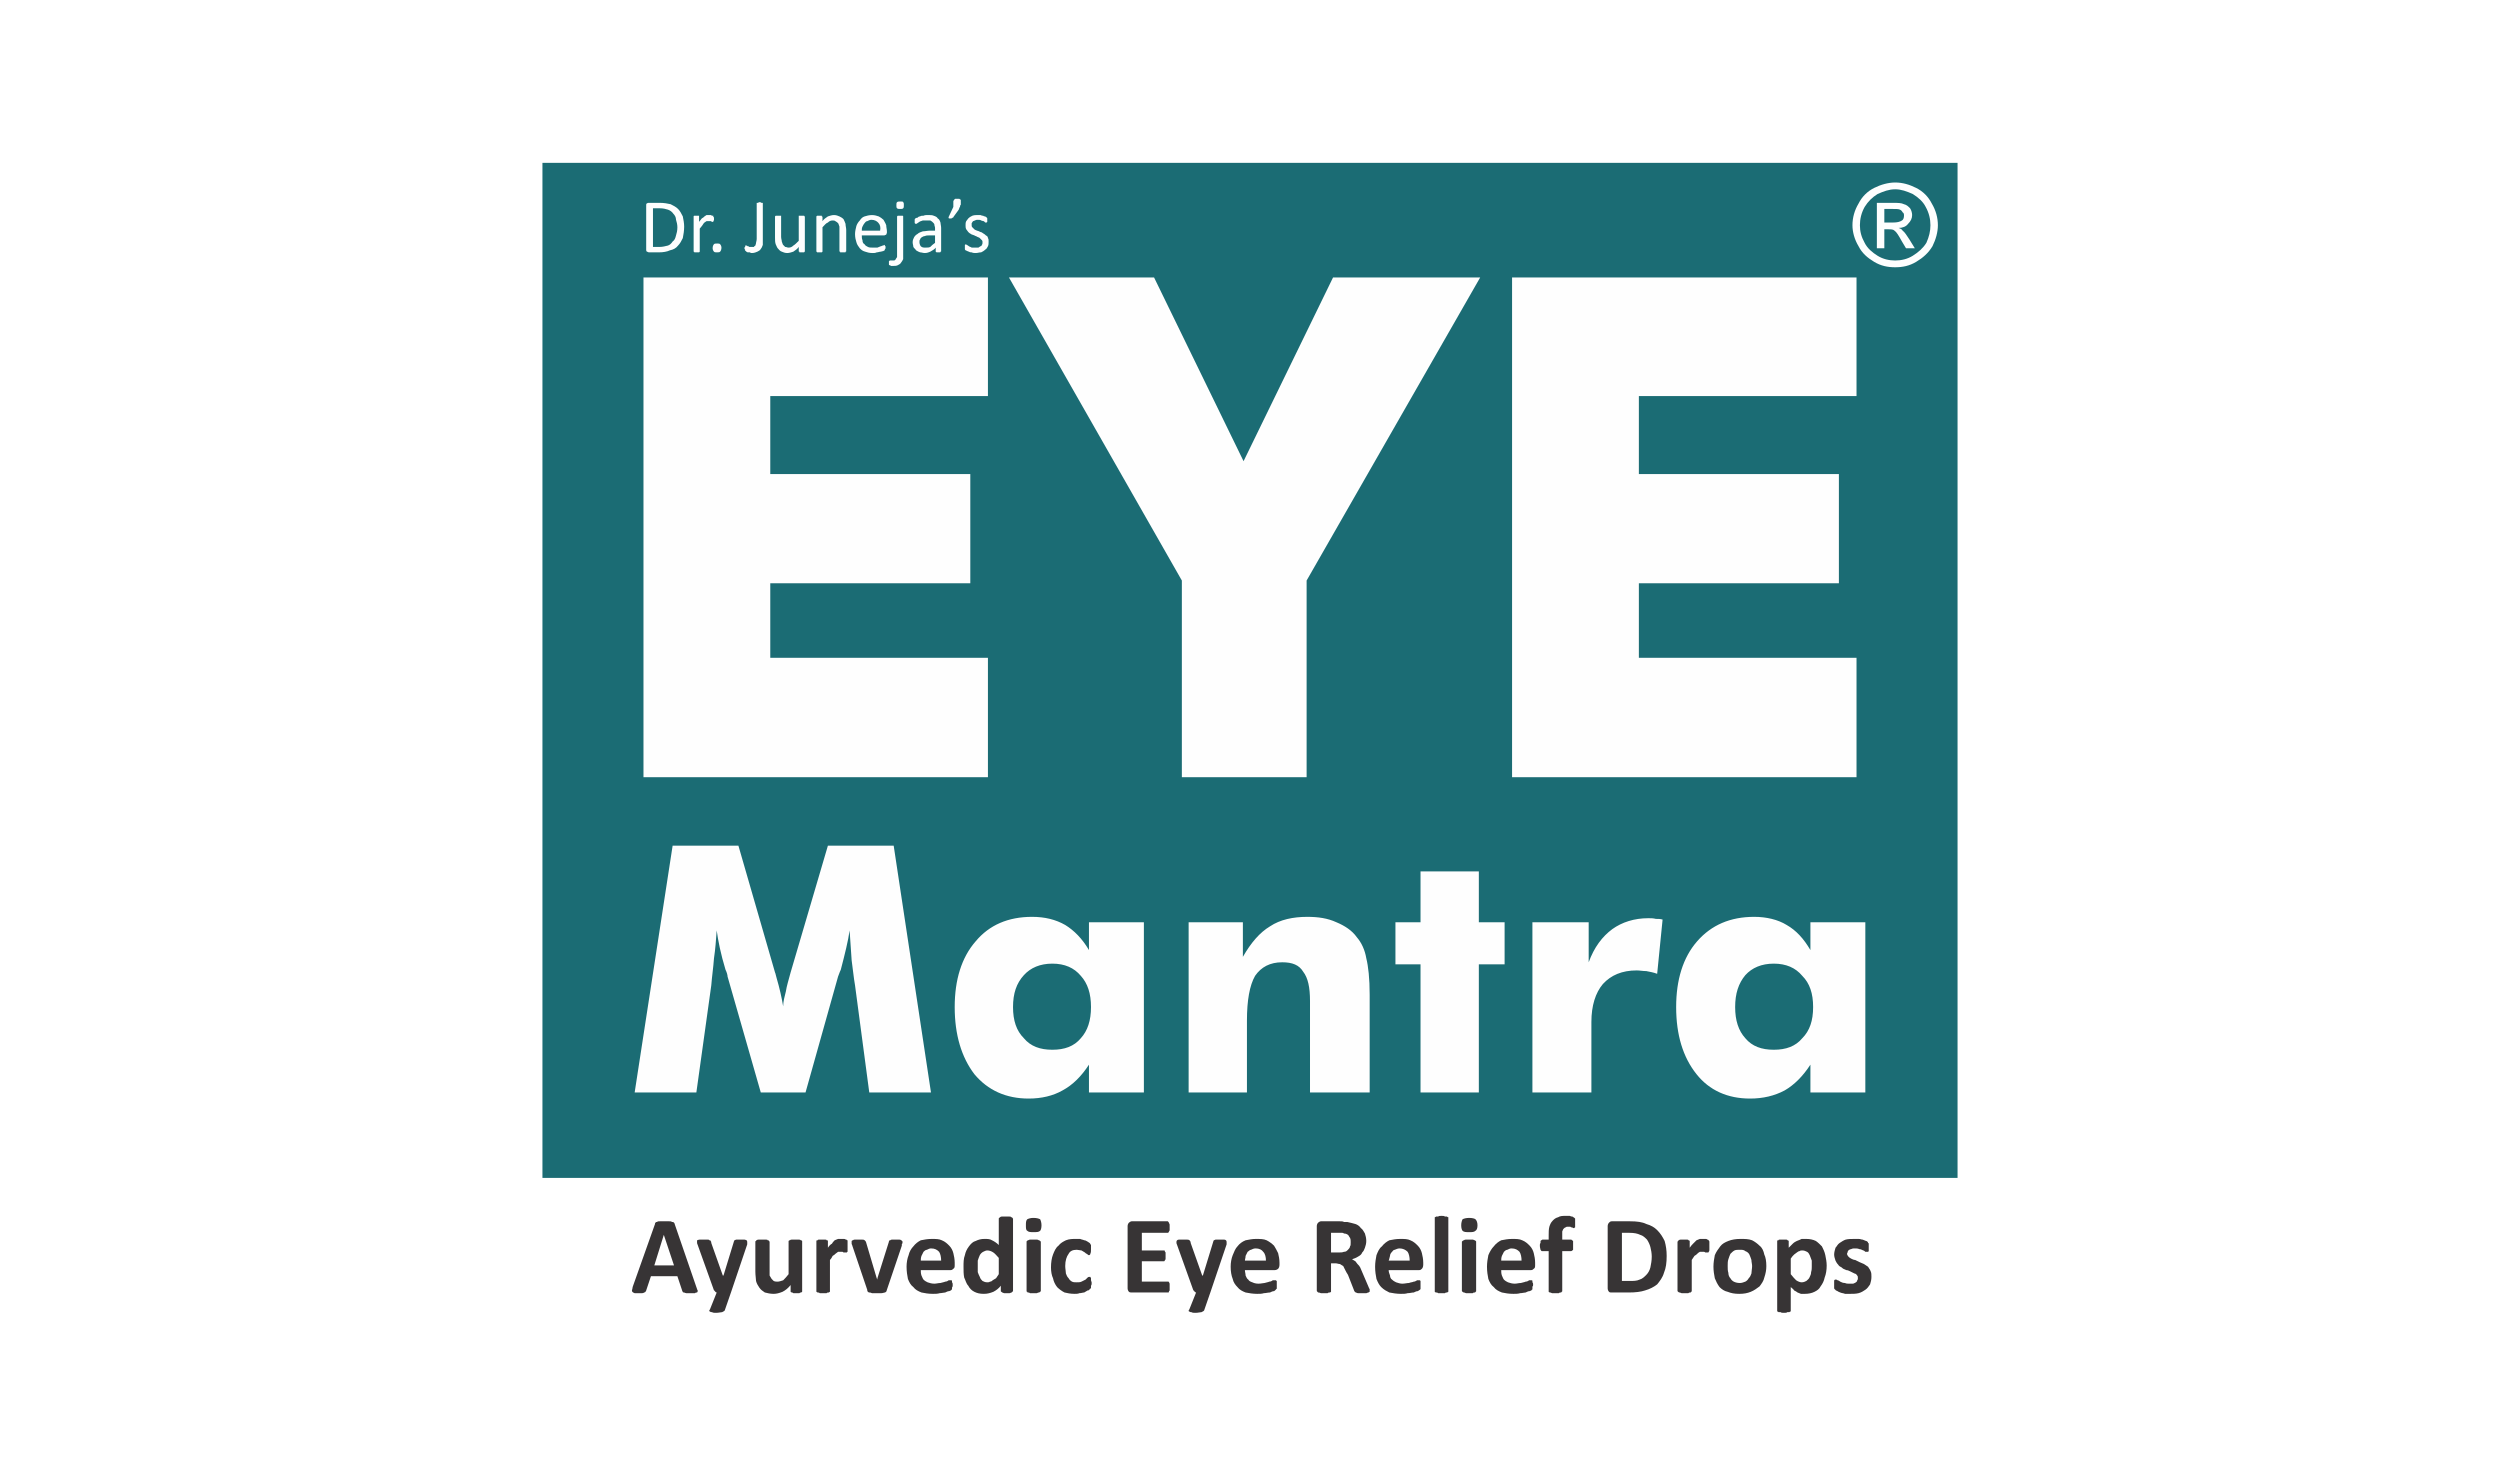 <?xml version="1.0" encoding="UTF-8"?>
<!DOCTYPE svg PUBLIC "-//W3C//DTD SVG 1.0//EN" "http://www.w3.org/TR/2001/REC-SVG-20010904/DTD/svg10.dtd">
<!-- Creator: CorelDRAW 2019 (64-Bit) -->
<svg xmlns="http://www.w3.org/2000/svg" xml:space="preserve" width="200px" height="118px" version="1.0" style="shape-rendering:geometricPrecision; text-rendering:geometricPrecision; image-rendering:optimizeQuality; fill-rule:evenodd; clip-rule:evenodd"
viewBox="0 0 36.87 21.75"
 xmlns:xlink="http://www.w3.org/1999/xlink"
 xmlns:xodm="http://www.corel.com/coreldraw/odm/2003">
 <defs>
  <style type="text/css">
   <![CDATA[
    .fil1 {fill:#1B6C74}
    .fil0 {fill:white}
    .fil2 {fill:#FEFEFE;fill-rule:nonzero}
    .fil3 {fill:#373435;fill-rule:nonzero}
   ]]>
  </style>
 </defs>
 <g id="Layer_x0020_1">
  <g id="_2318136106048">
   <rect class="fil0" width="36.87" height="21.75"/>
   <g>
    <rect class="fil1" x="8" y="2.4" width="20.87" height="14.97"/>
    <path class="fil2" d="M10.09 3.34c0,0.06 -0.01,0.12 -0.02,0.17 -0.02,0.04 -0.04,0.08 -0.07,0.11 -0.03,0.04 -0.07,0.06 -0.12,0.07 -0.04,0.02 -0.1,0.03 -0.16,0.03l-0.15 0c-0.01,0 -0.02,-0.01 -0.03,-0.01 -0.01,-0.01 -0.01,-0.02 -0.01,-0.03l0 -0.65c0,-0.02 0,-0.03 0.01,-0.03 0.01,-0.01 0.02,-0.01 0.03,-0.01l0.16 0c0.06,0 0.12,0.01 0.16,0.02 0.04,0.02 0.08,0.04 0.11,0.07 0.03,0.03 0.05,0.07 0.07,0.11 0.01,0.05 0.02,0.1 0.02,0.15zm-0.1 0.01c0,-0.04 -0.01,-0.08 -0.02,-0.11 0,-0.04 -0.02,-0.07 -0.04,-0.09 -0.02,-0.03 -0.05,-0.05 -0.08,-0.06 -0.03,-0.01 -0.07,-0.02 -0.12,-0.02l-0.1 0 0 0.57 0.1 0c0.04,0 0.08,-0.01 0.12,-0.02 0.03,-0.01 0.05,-0.03 0.07,-0.06 0.03,-0.02 0.04,-0.05 0.05,-0.09 0.01,-0.03 0.02,-0.07 0.02,-0.12zm0.54 -0.12c0,0.01 0,0.01 0,0.02 -0.01,0 -0.01,0.01 -0.01,0.01 0,0.01 0,0.01 0,0.01 0,0 -0.01,0 -0.01,0 0,0 0,0 -0.01,0 0,0 -0.01,0 -0.01,-0.01 -0.01,0 -0.02,0 -0.02,0 -0.01,0 -0.02,0 -0.02,0 -0.01,0 -0.02,0 -0.03,0 -0.01,0.01 -0.02,0.01 -0.03,0.02 -0.01,0.01 -0.02,0.02 -0.03,0.04 -0.01,0.01 -0.02,0.03 -0.04,0.05l0 0.33c0,0.01 0,0.01 0,0.01 0,0 0,0 -0.01,0.01 0,0 0,0 -0.01,0 -0.01,0 -0.01,0 -0.02,0 -0.01,0 -0.02,0 -0.03,0 0,0 -0.01,0 -0.01,0 0,-0.01 -0.01,-0.01 -0.01,-0.01 0,0 0,0 0,-0.01l0 -0.5c0,-0.01 0,-0.01 0,-0.01 0,0 0,-0.01 0.01,-0.01 0,0 0.01,0 0.01,0 0.01,0 0.01,0 0.02,0 0.01,0 0.02,0 0.02,0 0.01,0 0.01,0 0.02,0 0,0 0,0.01 0,0.01 0,0 0,0 0,0.01l0 0.07c0.02,-0.02 0.03,-0.04 0.04,-0.05 0.02,-0.01 0.03,-0.02 0.04,-0.03 0.01,-0.01 0.02,-0.01 0.03,-0.02 0.01,0 0.02,0 0.03,0 0.01,0 0.01,0 0.02,0 0,0 0.01,0 0.02,0 0,0.01 0.01,0.01 0.02,0.01 0,0 0.01,0 0.01,0 0,0.01 0,0.01 0,0.01 0,0 0,0 0,0.01 0.01,0 0.01,0 0.01,0.01 0,0 0,0.01 0,0.02zm0.11 0.42c0,0.03 -0.01,0.05 -0.02,0.06 -0.01,0.01 -0.02,0.01 -0.05,0.01 -0.02,0 -0.03,0 -0.04,-0.01 -0.01,-0.01 -0.02,-0.03 -0.02,-0.05 0,-0.03 0.01,-0.05 0.02,-0.06 0.01,-0.01 0.02,-0.01 0.05,-0.01 0.02,0 0.03,0 0.04,0.01 0.01,0.01 0.02,0.03 0.02,0.05zm0.61 -0.12c0,0.03 0,0.06 0,0.08 -0.01,0.03 -0.02,0.05 -0.03,0.06 -0.01,0.02 -0.03,0.03 -0.05,0.04 -0.02,0.01 -0.05,0.02 -0.08,0.02 -0.01,0 -0.02,0 -0.03,-0.01 -0.01,0 -0.02,0 -0.03,0 -0.01,0 -0.02,-0.01 -0.02,-0.01 -0.01,0 -0.01,-0.01 -0.01,-0.01 -0.01,0 -0.01,0 -0.01,-0.01 0,0 0,0 0,0 0,-0.01 0,-0.01 -0.01,-0.02 0,0 0,-0.01 0,-0.01 0,-0.01 0,-0.02 0.01,-0.02 0,-0.01 0,-0.01 0,-0.02 0,0 0,0 0,0 0.01,0 0.01,0 0.01,0 0,0 0.01,0 0.01,0 0.01,0 0.01,0.01 0.02,0.01 0.01,0 0.01,0 0.02,0.01 0.01,0 0.02,0 0.03,0 0.02,0 0.03,0 0.04,0 0,-0.01 0.01,-0.01 0.02,-0.02 0,-0.01 0.01,-0.02 0.01,-0.04 0,-0.01 0.01,-0.03 0.01,-0.06l0 -0.52c0,0 0,0 0,-0.01 0,0 0,0 0.01,0 0,0 0.01,0 0.01,0 0.01,-0.01 0.02,-0.01 0.02,-0.01 0.01,0 0.02,0 0.03,0.01 0,0 0.01,0 0.01,0 0.01,0 0.01,0 0.01,0 0,0.01 0,0.01 0,0.01l0 0.53zm0.62 0.17c0,0.01 0,0.01 0,0.01 0,0 -0.01,0 -0.01,0.01 0,0 -0.01,0 -0.01,0 -0.01,0 -0.02,0 -0.02,0 -0.01,0 -0.02,0 -0.02,0 -0.01,0 -0.01,0 -0.02,0 0,-0.01 0,-0.01 0,-0.01 -0.01,0 -0.01,0 -0.01,-0.01l0 -0.06c-0.02,0.03 -0.05,0.05 -0.08,0.07 -0.03,0.01 -0.06,0.02 -0.09,0.02 -0.03,0 -0.06,-0.01 -0.08,-0.02 -0.03,-0.01 -0.04,-0.03 -0.06,-0.05 -0.01,-0.01 -0.02,-0.04 -0.03,-0.06 -0.01,-0.03 -0.01,-0.06 -0.01,-0.1l0 -0.3c0,-0.01 0,-0.01 0,-0.01 0,0 0.01,-0.01 0.01,-0.01 0,0 0.01,0 0.02,0 0,0 0.01,0 0.02,0 0.01,0 0.01,0 0.02,0 0.01,0 0.01,0 0.02,0 0,0 0,0.01 0,0.01 0,0 0,0 0,0.01l0 0.29c0,0.03 0.01,0.05 0.01,0.07 0.01,0.02 0.01,0.04 0.02,0.05 0.01,0.01 0.02,0.02 0.03,0.03 0.02,0 0.03,0.01 0.05,0.01 0.03,0 0.05,-0.01 0.07,-0.03 0.02,-0.01 0.05,-0.04 0.08,-0.07l0 -0.35c0,-0.01 0,-0.01 0,-0.01 0,0 0,-0.01 0,-0.01 0.01,0 0.01,0 0.02,0 0,0 0.01,0 0.02,0 0.01,0 0.02,0 0.02,0 0.01,0 0.02,0 0.02,0 0,0 0,0.01 0.01,0.01 0,0 0,0 0,0.01l0 0.5zm0.61 0c0,0.01 0,0.01 -0.01,0.01 0,0 0,0 0,0.01 -0.01,0 -0.01,0 -0.02,0 0,0 -0.01,0 -0.02,0 -0.01,0 -0.02,0 -0.02,0 -0.01,0 -0.01,0 -0.02,0 0,-0.01 0,-0.01 0,-0.01 -0.01,0 -0.01,0 -0.01,-0.01l0 -0.29c0,-0.03 0,-0.06 0,-0.07 -0.01,-0.02 -0.01,-0.04 -0.02,-0.05 -0.01,-0.01 -0.02,-0.02 -0.04,-0.03 -0.01,-0.01 -0.03,-0.01 -0.04,-0.01 -0.03,0 -0.05,0.01 -0.07,0.03 -0.03,0.01 -0.05,0.04 -0.08,0.07l0 0.35c0,0.01 0,0.01 0,0.01 0,0 0,0 -0.01,0.01 0,0 0,0 -0.01,0 -0.01,0 -0.01,0 -0.02,0 -0.01,0 -0.02,0 -0.03,0 0,0 -0.01,0 -0.01,0 0,-0.01 -0.01,-0.01 -0.01,-0.01 0,0 0,0 0,-0.01l0 -0.5c0,-0.01 0,-0.01 0,-0.01 0,0 0.01,-0.01 0.01,-0.01 0,0 0.01,0 0.01,0 0.01,0 0.01,0 0.02,0 0.01,0 0.02,0 0.02,0 0.01,0 0.01,0 0.02,0 0,0 0,0.01 0,0.01 0,0 0.01,0 0.01,0.01l0 0.06c0.02,-0.03 0.05,-0.05 0.08,-0.07 0.03,-0.01 0.06,-0.02 0.09,-0.02 0.03,0 0.06,0.01 0.08,0.02 0.02,0.01 0.04,0.02 0.06,0.04 0.01,0.02 0.02,0.04 0.03,0.07 0,0.03 0.01,0.06 0.01,0.09l0 0.31zm0.6 -0.27c0,0.01 -0.01,0.02 -0.01,0.03 -0.01,0 -0.02,0.01 -0.03,0.01l-0.33 0c0,0.03 0,0.05 0.01,0.07 0,0.03 0.01,0.05 0.03,0.06 0.01,0.02 0.03,0.03 0.05,0.04 0.02,0.01 0.04,0.01 0.07,0.01 0.03,0 0.05,0 0.07,0 0.02,-0.01 0.03,-0.01 0.05,-0.02 0.01,0 0.02,-0.01 0.03,-0.01 0.01,0 0.02,-0.01 0.02,-0.01 0,0 0.01,0 0.01,0.01 0,0 0,0 0,0 0,0 0,0.01 0.01,0.01 0,0.01 0,0.01 0,0.02 0,0 0,0.01 0,0.01 0,0.01 -0.01,0.01 -0.01,0.01 0,0 0,0.01 0,0.01 0,0 0,0 0,0.01 -0.01,0 -0.01,0 -0.02,0.01 -0.01,0 -0.03,0.01 -0.04,0.01 -0.02,0 -0.04,0.01 -0.06,0.01 -0.02,0.01 -0.04,0.01 -0.06,0.01 -0.05,0 -0.08,-0.01 -0.11,-0.02 -0.04,-0.01 -0.06,-0.03 -0.08,-0.05 -0.02,-0.03 -0.04,-0.05 -0.05,-0.09 -0.01,-0.03 -0.02,-0.07 -0.02,-0.12 0,-0.04 0.01,-0.08 0.02,-0.12 0.01,-0.03 0.03,-0.06 0.05,-0.08 0.02,-0.03 0.04,-0.05 0.07,-0.06 0.03,-0.01 0.07,-0.02 0.11,-0.02 0.04,0 0.07,0.01 0.1,0.02 0.02,0.01 0.05,0.03 0.07,0.05 0.01,0.02 0.03,0.05 0.04,0.08 0,0.03 0.01,0.06 0.01,0.09l0 0.02zm-0.1 -0.03c0.01,-0.05 0,-0.09 -0.03,-0.12 -0.02,-0.02 -0.05,-0.04 -0.1,-0.04 -0.02,0 -0.04,0.01 -0.06,0.02 -0.02,0 -0.03,0.02 -0.04,0.03 -0.01,0.01 -0.02,0.03 -0.03,0.05 -0.01,0.02 -0.01,0.04 -0.01,0.06l0.27 0zm0.34 0.33c0,0.03 0,0.06 0,0.09 -0.01,0.02 -0.02,0.04 -0.03,0.05 -0.01,0.02 -0.03,0.03 -0.05,0.04 -0.02,0.01 -0.04,0.01 -0.06,0.01 -0.02,0 -0.03,0 -0.04,0 0,0 -0.01,0 -0.01,-0.01 -0.01,0 -0.01,0 -0.01,0 -0.01,0 -0.01,-0.01 -0.01,-0.01 0,0 0,-0.01 0,-0.01 0,0 0,-0.01 0,-0.01 0,-0.01 0,-0.02 0,-0.02 0,0 0,-0.01 0,-0.01 0.01,0 0.01,-0.01 0.01,-0.01 0,0 0,0 0.01,0 0,0 0,0 0.01,0 0.01,0 0.01,0 0.02,0 0.01,0 0.02,0 0.03,0 0.01,-0.01 0.02,-0.01 0.02,-0.02 0.01,-0.01 0.01,-0.02 0.02,-0.03 0,-0.02 0,-0.04 0,-0.07l0 -0.52c0,-0.01 0,-0.01 0,-0.01 0,0 0.01,-0.01 0.01,-0.01 0,0 0.01,0 0.02,0 0,0 0.01,0 0.02,0 0.01,0 0.01,0 0.02,0 0.01,0 0.01,0 0.01,0 0.01,0 0.01,0.01 0.01,0.01 0,0 0,0 0,0.01l0 0.53zm0.01 -0.71c0,0.03 0,0.04 -0.01,0.05 -0.01,0.01 -0.02,0.01 -0.04,0.01 -0.03,0 -0.04,0 -0.05,-0.01 -0.01,-0.01 -0.01,-0.02 -0.01,-0.04 0,-0.03 0,-0.04 0.01,-0.05 0.01,-0.01 0.03,-0.01 0.05,-0.01 0.02,0 0.04,0 0.04,0.01 0.01,0.01 0.01,0.02 0.01,0.04zm0.55 0.68c0,0.01 0,0.01 -0.01,0.01 0,0.01 0,0.01 -0.01,0.01 0,0 -0.01,0 -0.02,0 -0.01,0 -0.02,0 -0.02,0 -0.01,0 -0.01,0 -0.02,-0.01 0,0 0,0 0,-0.01l0 -0.05c-0.02,0.03 -0.05,0.04 -0.08,0.06 -0.02,0.01 -0.05,0.02 -0.08,0.02 -0.03,0 -0.05,-0.01 -0.07,-0.01 -0.03,-0.01 -0.04,-0.02 -0.06,-0.03 -0.01,-0.02 -0.03,-0.03 -0.04,-0.05 0,-0.02 -0.01,-0.04 -0.01,-0.07 0,-0.03 0.01,-0.05 0.02,-0.07 0.01,-0.02 0.03,-0.04 0.05,-0.05 0.02,-0.02 0.05,-0.03 0.08,-0.04 0.03,0 0.07,-0.01 0.11,-0.01l0.07 0 0 -0.04c0,-0.02 -0.01,-0.03 -0.01,-0.05 0,-0.01 -0.01,-0.02 -0.02,-0.03 -0.01,-0.01 -0.02,-0.02 -0.04,-0.03 -0.01,0 -0.03,0 -0.05,0 -0.02,0 -0.04,0 -0.06,0 -0.02,0.01 -0.04,0.01 -0.05,0.02 -0.01,0.01 -0.02,0.01 -0.03,0.02 -0.01,0.01 -0.02,0.01 -0.02,0.01 -0.01,0 -0.01,0 -0.01,0 0,-0.01 -0.01,-0.01 -0.01,-0.01 0,0 0,-0.01 0,-0.01 0,-0.01 0,-0.01 0,-0.02 0,-0.01 0,-0.01 0,-0.02 0,-0.01 0,-0.01 0.01,-0.02 0,0 0.01,-0.01 0.03,-0.01 0.01,-0.01 0.02,-0.02 0.04,-0.02 0.01,-0.01 0.03,-0.01 0.05,-0.01 0.02,-0.01 0.04,-0.01 0.06,-0.01 0.04,0 0.07,0 0.09,0.01 0.03,0.01 0.05,0.02 0.06,0.04 0.02,0.01 0.03,0.03 0.04,0.06 0,0.02 0.01,0.05 0.01,0.08l0 0.34zm-0.09 -0.23l-0.08 0c-0.03,0 -0.05,0 -0.07,0.01 -0.02,0 -0.03,0.01 -0.05,0.02 -0.01,0.01 -0.02,0.02 -0.02,0.03 -0.01,0.01 -0.01,0.02 -0.01,0.04 0,0.02 0.01,0.05 0.02,0.06 0.02,0.02 0.04,0.02 0.07,0.02 0.03,0 0.05,0 0.07,-0.01 0.02,-0.02 0.04,-0.04 0.07,-0.06l0 -0.11zm0.38 -0.5c0,0.02 0,0.03 0,0.04 0,0.01 0,0.01 -0.01,0.02 0,0.01 0,0.02 -0.01,0.03 0,0.01 -0.01,0.02 -0.01,0.03l-0.08 0.11c0,0 0,0.01 -0.01,0.01 0,0 0,0 -0.01,0 0,0 0,0.01 -0.01,0.01 0,0 -0.01,0 -0.02,0 0,0 -0.01,0 -0.01,0 -0.01,0 -0.01,-0.01 -0.01,-0.01 0,0 0,0 0,0 0,0 0,-0.01 0,-0.01l0.07 -0.15 0 -0.08c0,-0.01 0,-0.01 0.01,-0.02 0,-0.01 0,-0.01 0.01,-0.01 0,-0.01 0.01,-0.01 0.01,-0.01 0.01,0 0.02,0 0.03,0 0.01,0 0.02,0 0.02,0 0.01,0 0.01,0 0.02,0.01 0,0 0.01,0 0.01,0.01 0,0.01 0,0.01 0,0.02zm0.41 0.59c0,0.03 0,0.05 -0.01,0.07 -0.01,0.02 -0.02,0.04 -0.04,0.05 -0.02,0.02 -0.04,0.03 -0.06,0.04 -0.03,0 -0.05,0.01 -0.08,0.01 -0.02,0 -0.04,0 -0.06,-0.01 -0.01,0 -0.03,0 -0.04,-0.01 -0.01,0 -0.02,-0.01 -0.03,-0.01 -0.01,-0.01 -0.02,-0.01 -0.02,-0.01 -0.01,-0.01 -0.01,-0.01 -0.01,-0.02 0,-0.01 0,-0.02 0,-0.03 0,0 0,-0.01 0,-0.01 0,-0.01 0,-0.01 0,-0.02 0,0 0,0 0,0 0.01,0 0.01,-0.01 0.01,-0.01 0.01,0 0.01,0.01 0.02,0.01 0.01,0.01 0.02,0.01 0.03,0.02 0.01,0.01 0.03,0.01 0.04,0.02 0.02,0 0.04,0 0.06,0 0.01,0 0.03,0 0.04,0 0.01,-0.01 0.02,-0.01 0.03,-0.02 0.01,0 0.02,-0.01 0.02,-0.02 0.01,-0.01 0.01,-0.02 0.01,-0.04 0,-0.01 0,-0.02 -0.01,-0.03 -0.01,-0.01 -0.02,-0.02 -0.03,-0.03 -0.01,-0.01 -0.02,-0.01 -0.04,-0.02 -0.01,-0.01 -0.03,-0.01 -0.04,-0.02 -0.02,-0.01 -0.04,-0.01 -0.05,-0.02 -0.02,-0.01 -0.03,-0.02 -0.04,-0.03 -0.01,-0.01 -0.02,-0.03 -0.03,-0.04 -0.01,-0.02 -0.01,-0.04 -0.01,-0.06 0,-0.02 0,-0.04 0.01,-0.06 0.01,-0.01 0.02,-0.03 0.03,-0.04 0.02,-0.02 0.04,-0.03 0.06,-0.04 0.03,-0.01 0.05,-0.01 0.08,-0.01 0.02,0 0.03,0 0.04,0 0.02,0.01 0.03,0.01 0.04,0.01 0.01,0.01 0.02,0.01 0.03,0.01 0.01,0.01 0.01,0.01 0.02,0.01 0,0.01 0,0.01 0,0.01 0.01,0 0.01,0.01 0.01,0.01 0,0 0,0.01 0,0.01 0,0 0,0.01 0,0.02 0,0 0,0.01 0,0.01 0,0.01 0,0.01 0,0.01 -0.01,0.01 -0.01,0.01 -0.01,0.01 0,0 0,0 -0.01,0 0,0 0,0 -0.01,0 -0.01,-0.01 -0.01,-0.01 -0.02,-0.02 -0.02,0 -0.03,-0.01 -0.04,-0.01 -0.01,-0.01 -0.03,-0.01 -0.05,-0.01 -0.01,0 -0.03,0 -0.04,0.01 -0.01,0 -0.02,0.01 -0.03,0.01 -0.01,0.01 -0.01,0.02 -0.02,0.03 0,0.01 0,0.01 0,0.03 0,0.01 0,0.02 0.01,0.03 0.01,0.01 0.02,0.02 0.03,0.03 0.01,0.01 0.02,0.01 0.04,0.02 0.01,0 0.03,0.01 0.05,0.02 0.01,0 0.03,0.01 0.04,0.02 0.02,0.01 0.03,0.02 0.04,0.03 0.02,0.01 0.03,0.02 0.03,0.04 0.01,0.01 0.01,0.03 0.01,0.05z"/>
    <path class="fil2" d="M11.36 6.99l2.95 0 0 1.61 -2.95 0 0 1.1 3.21 0 0 1.76 -5.08 0 0 -7.37 5.08 0 0 1.75 -3.21 0 0 1.15zm6.07 4.47l0 -2.9 -2.55 -4.47 2.14 0 1.32 2.71 1.32 -2.71 2.17 0 -2.56 4.47 0 2.9 -1.84 0zm6.74 -4.47l2.95 0 0 1.61 -2.95 0 0 1.1 3.21 0 0 1.76 -5.08 0 0 -7.37 5.08 0 0 1.75 -3.21 0 0 1.15z"/>
    <path class="fil2" d="M13.73 16.11l-0.91 0 -0.21 -1.58c-0.02,-0.11 -0.03,-0.23 -0.05,-0.37 -0.01,-0.13 -0.02,-0.28 -0.03,-0.44 -0.02,0.15 -0.07,0.35 -0.13,0.58 -0.02,0.04 -0.03,0.08 -0.04,0.1l-0.48 1.71 -0.66 0 -0.49 -1.71c0,-0.02 -0.01,-0.06 -0.03,-0.1 -0.07,-0.23 -0.11,-0.43 -0.13,-0.58 -0.01,0.14 -0.02,0.28 -0.04,0.41 -0.01,0.14 -0.03,0.27 -0.04,0.4l-0.22 1.58 -0.91 0 0.56 -3.64 0.97 0 0.54 1.87c0.01,0.02 0.01,0.04 0.02,0.07 0.05,0.17 0.08,0.31 0.1,0.43 0,-0.07 0.02,-0.14 0.04,-0.22 0.01,-0.07 0.04,-0.17 0.07,-0.28l0.55 -1.87 0.97 0 0.55 3.64zm2.36 -1.26c0,-0.2 -0.05,-0.35 -0.15,-0.46 -0.1,-0.12 -0.24,-0.18 -0.42,-0.18 -0.18,0 -0.32,0.06 -0.42,0.17 -0.11,0.12 -0.16,0.27 -0.16,0.47 0,0.2 0.05,0.35 0.16,0.46 0.1,0.12 0.24,0.17 0.42,0.17 0.18,0 0.32,-0.05 0.42,-0.17 0.1,-0.11 0.15,-0.26 0.15,-0.46zm0.78 -1.25l0 2.51 -0.81 0 0 -0.41c-0.11,0.17 -0.24,0.3 -0.39,0.38 -0.14,0.08 -0.31,0.12 -0.5,0.12 -0.33,0 -0.6,-0.12 -0.8,-0.36 -0.19,-0.25 -0.29,-0.58 -0.29,-0.99 0,-0.4 0.1,-0.73 0.31,-0.97 0.2,-0.24 0.48,-0.36 0.83,-0.36 0.19,0 0.35,0.04 0.49,0.12 0.13,0.08 0.25,0.2 0.35,0.37l0 -0.41 0.81 0zm0.66 2.51l0 -2.51 0.8 0 0 0.51c0.12,-0.21 0.25,-0.36 0.4,-0.45 0.15,-0.1 0.34,-0.14 0.55,-0.14 0.16,0 0.3,0.02 0.43,0.08 0.12,0.05 0.23,0.12 0.3,0.22 0.07,0.08 0.12,0.19 0.14,0.31 0.03,0.12 0.05,0.3 0.05,0.54l0 1.44 -0.88 0 0 -1.35c0,-0.2 -0.03,-0.34 -0.1,-0.43 -0.06,-0.1 -0.16,-0.14 -0.31,-0.14 -0.18,0 -0.31,0.07 -0.4,0.2 -0.08,0.14 -0.12,0.36 -0.12,0.66l0 1.06 -0.86 0zm3.42 0l0 -1.89 -0.37 0 0 -0.62 0.37 0 0 -0.75 0.86 0 0 0.75 0.38 0 0 0.62 -0.38 0 0 1.89 -0.86 0zm1.65 0l0 -2.51 0.83 0 0 0.59c0.08,-0.22 0.2,-0.38 0.35,-0.49 0.14,-0.1 0.32,-0.16 0.53,-0.16 0.04,0 0.07,0 0.11,0.01 0.03,0 0.07,0 0.1,0.01l-0.08 0.8c-0.05,-0.02 -0.11,-0.03 -0.16,-0.04 -0.05,0 -0.1,-0.01 -0.14,-0.01 -0.22,0 -0.38,0.07 -0.5,0.2 -0.11,0.13 -0.17,0.32 -0.17,0.56l0 1.04 -0.87 0zm4.14 -1.26c0,-0.2 -0.05,-0.35 -0.16,-0.46 -0.1,-0.12 -0.24,-0.18 -0.42,-0.18 -0.18,0 -0.32,0.06 -0.42,0.17 -0.1,0.12 -0.15,0.27 -0.15,0.47 0,0.2 0.05,0.35 0.15,0.46 0.1,0.12 0.24,0.17 0.42,0.17 0.18,0 0.32,-0.05 0.42,-0.17 0.11,-0.11 0.16,-0.26 0.16,-0.46zm0.77 -1.25l0 2.51 -0.81 0 0 -0.41c-0.11,0.17 -0.24,0.3 -0.38,0.38 -0.15,0.08 -0.32,0.12 -0.51,0.12 -0.33,0 -0.6,-0.12 -0.79,-0.36 -0.2,-0.25 -0.3,-0.58 -0.3,-0.99 0,-0.4 0.1,-0.73 0.31,-0.97 0.21,-0.24 0.49,-0.36 0.84,-0.36 0.18,0 0.35,0.04 0.48,0.12 0.14,0.08 0.25,0.2 0.35,0.37l0 -0.41 0.81 0z"/>
    <path class="fil3" d="M10.27 18.98c0.01,0.02 0.01,0.04 0.02,0.05 0,0.01 0,0.02 -0.01,0.03 -0.01,0 -0.02,0 -0.03,0.01 -0.02,0 -0.04,0 -0.06,0 -0.03,0 -0.05,0 -0.07,0 -0.01,0 -0.03,-0.01 -0.03,-0.01 -0.01,0 -0.02,0 -0.02,-0.01 0,0 -0.01,-0.01 -0.01,-0.02l-0.07 -0.21 -0.39 0 -0.07 0.21c0,0.01 -0.01,0.01 -0.01,0.02 0,0 -0.01,0.01 -0.02,0.01 0,0 -0.01,0.01 -0.03,0.01 -0.01,0 -0.03,0 -0.06,0 -0.02,0 -0.04,0 -0.05,0 -0.02,-0.01 -0.03,-0.01 -0.03,-0.02 -0.01,0 -0.01,-0.01 -0.01,-0.02 0,-0.01 0.01,-0.03 0.01,-0.05l0.33 -0.93c0,-0.01 0,-0.02 0.01,-0.02 0,-0.01 0.01,-0.01 0.02,-0.01 0.01,-0.01 0.02,-0.01 0.04,-0.01 0.01,0 0.04,0 0.06,0 0.04,0 0.06,0 0.08,0 0.02,0 0.03,0 0.04,0.01 0.02,0 0.02,0 0.03,0.01 0,0 0.01,0.01 0.01,0.02l0.32 0.93zm-0.48 -0.77l0 0 -0.14 0.45 0.29 0 -0.15 -0.45z"/>
    <path id="1" class="fil3" d="M10.78 19.06l-0.09 0.26c0,0.01 -0.02,0.02 -0.04,0.03 -0.02,0 -0.05,0.01 -0.09,0.01 -0.03,0 -0.04,0 -0.06,-0.01 -0.01,0 -0.02,0 -0.03,-0.01 0,0 -0.01,0 -0.01,-0.01 0,-0.01 0.01,-0.02 0.01,-0.02l0.1 -0.25c-0.01,0 -0.02,-0.01 -0.02,-0.01 -0.01,-0.01 -0.01,-0.02 -0.02,-0.02l-0.24 -0.67c-0.01,-0.02 -0.01,-0.03 -0.01,-0.04 0,-0.01 0,-0.02 0,-0.03 0.01,0 0.02,-0.01 0.04,-0.01 0.01,0 0.03,0 0.06,0 0.02,0 0.04,0 0.05,0 0.02,0 0.03,0 0.03,0.01 0.01,0 0.02,0 0.02,0.01 0.01,0.01 0.01,0.02 0.01,0.03l0.17 0.48 0.01 0 0.15 -0.49c0,-0.01 0.01,-0.02 0.01,-0.03 0.01,0 0.02,-0.01 0.03,-0.01 0.01,0 0.03,0 0.06,0 0.02,0 0.04,0 0.06,0 0.01,0 0.03,0.01 0.03,0.01 0.01,0.01 0.01,0.02 0.01,0.03 0,0.01 0,0.02 0,0.03l-0.24 0.71z"/>
    <path id="2" class="fil3" d="M11.83 19.04c0,0 0,0.01 0,0.01 0,0 -0.01,0.01 -0.02,0.01 0,0 -0.01,0 -0.02,0.01 -0.01,0 -0.03,0 -0.04,0 -0.02,0 -0.04,0 -0.05,0 -0.01,-0.01 -0.02,-0.01 -0.02,-0.01 -0.01,0 -0.02,-0.01 -0.02,-0.01 0,0 0,-0.01 0,-0.01l0 -0.09c-0.04,0.05 -0.08,0.08 -0.12,0.1 -0.05,0.02 -0.09,0.03 -0.13,0.03 -0.05,0 -0.09,-0.01 -0.13,-0.02 -0.03,-0.02 -0.06,-0.04 -0.08,-0.07 -0.02,-0.03 -0.04,-0.06 -0.05,-0.1 0,-0.03 -0.01,-0.08 -0.01,-0.14l0 -0.44c0,0 0,-0.01 0.01,-0.01 0,-0.01 0,-0.01 0.01,-0.01 0.01,-0.01 0.02,-0.01 0.03,-0.01 0.02,0 0.03,0 0.05,0 0.02,0 0.04,0 0.05,0 0.02,0 0.03,0 0.03,0.01 0.01,0 0.02,0 0.02,0.01 0,0 0.01,0.01 0.01,0.01l0 0.41c0,0.04 0,0.07 0,0.09 0.01,0.02 0.02,0.03 0.03,0.05 0.01,0.01 0.02,0.02 0.03,0.03 0.02,0.01 0.04,0.01 0.06,0.01 0.02,0 0.05,-0.01 0.08,-0.02 0.02,-0.02 0.05,-0.05 0.08,-0.09l0 -0.48c0,0 0,-0.01 0,-0.01 0.01,-0.01 0.01,-0.01 0.02,-0.01 0.01,-0.01 0.02,-0.01 0.03,-0.01 0.01,0 0.03,0 0.05,0 0.02,0 0.04,0 0.05,0 0.01,0 0.02,0 0.03,0.01 0.01,0 0.01,0 0.02,0.01 0,0 0,0.01 0,0.01l0 0.73z"/>
    <path id="3" class="fil3" d="M12.5 18.38c0,0.02 0,0.03 0,0.05 0,0.01 0,0.02 0,0.03 -0.01,0 -0.01,0.01 -0.01,0.01 -0.01,0 -0.01,0 -0.02,0 0,0 0,0 -0.01,0 -0.01,0 -0.01,0 -0.02,0 -0.01,-0.01 -0.01,-0.01 -0.02,-0.01 -0.01,0 -0.02,0 -0.03,0 -0.01,0 -0.02,0 -0.03,0 -0.01,0.01 -0.03,0.02 -0.04,0.03 -0.01,0.01 -0.02,0.02 -0.04,0.03 -0.01,0.02 -0.02,0.04 -0.04,0.06l0 0.46c0,0 0,0.01 0,0.01 -0.01,0 -0.01,0.01 -0.02,0.01 -0.01,0 -0.02,0 -0.03,0.01 -0.01,0 -0.03,0 -0.05,0 -0.02,0 -0.04,0 -0.05,0 -0.01,-0.01 -0.02,-0.01 -0.03,-0.01 -0.01,0 -0.01,-0.01 -0.02,-0.01 0,0 0,-0.01 0,-0.01l0 -0.73c0,0 0,-0.01 0,-0.01 0,-0.01 0.01,-0.01 0.02,-0.01 0,-0.01 0.01,-0.01 0.02,-0.01 0.01,0 0.03,0 0.05,0 0.01,0 0.03,0 0.04,0 0.01,0 0.02,0 0.02,0.01 0.01,0 0.02,0 0.02,0.01 0,0 0,0.01 0,0.01l0 0.09c0.02,-0.03 0.04,-0.05 0.06,-0.06 0.01,-0.02 0.03,-0.04 0.04,-0.05 0.02,-0.01 0.03,-0.01 0.05,-0.02 0.01,0 0.03,0 0.04,0 0.01,0 0.02,0 0.03,0 0.01,0 0.01,0 0.02,0 0.01,0 0.02,0.01 0.03,0.01 0,0 0.01,0 0.01,0.01 0,0 0,0 0.01,0 0,0.01 0,0.01 0,0.02 0,0 0,0.01 0,0.02 0,0.01 0,0.03 0,0.05z"/>
    <path id="4" class="fil3" d="M13.31 18.31c0,0 0,0.01 0,0.01 0,0 0,0.01 0,0.01 0,0.01 -0.01,0.01 -0.01,0.02 0,0.01 0,0.01 0,0.02l-0.22 0.65c0,0.01 -0.01,0.02 -0.01,0.03 -0.01,0 -0.01,0.01 -0.02,0.01 -0.01,0 -0.03,0.01 -0.05,0.01 -0.01,0 -0.04,0 -0.07,0 -0.03,0 -0.05,0 -0.07,0 -0.02,-0.01 -0.03,-0.01 -0.04,-0.01 -0.01,0 -0.02,-0.01 -0.02,-0.01 -0.01,-0.01 -0.01,-0.02 -0.01,-0.03l-0.22 -0.65c0,-0.01 -0.01,-0.02 -0.01,-0.03 0,-0.01 0,-0.01 0,-0.02 0,0 0,-0.01 0,-0.01 0,0 0,-0.01 0,-0.01 0.01,-0.01 0.01,-0.01 0.02,-0.01 0.01,-0.01 0.02,-0.01 0.03,-0.01 0.01,0 0.03,0 0.05,0 0.02,0 0.04,0 0.05,0 0.02,0 0.03,0 0.04,0.01 0,0 0.01,0 0.01,0.01 0,0 0.01,0.01 0.01,0.01l0.16 0.54 0.01 0.02 0 -0.02 0.17 -0.54c0,0 0,-0.01 0,-0.01 0.01,-0.01 0.01,-0.01 0.02,-0.01 0.01,-0.01 0.02,-0.01 0.03,-0.01 0.01,0 0.03,0 0.05,0 0.02,0 0.04,0 0.05,0 0.01,0 0.02,0 0.03,0.01 0.01,0 0.01,0 0.01,0.01 0.01,0 0.01,0.01 0.01,0.01z"/>
    <path id="5" class="fil3" d="M14.08 18.65c0,0.03 0,0.05 -0.02,0.06 -0.01,0.01 -0.02,0.02 -0.04,0.02l-0.44 0c0,0.03 0,0.05 0.01,0.08 0.01,0.02 0.02,0.05 0.03,0.06 0.02,0.02 0.04,0.03 0.06,0.04 0.03,0.01 0.06,0.02 0.1,0.02 0.03,0 0.06,-0.01 0.09,-0.01 0.03,-0.01 0.05,-0.01 0.07,-0.02 0.02,0 0.04,-0.01 0.05,-0.02 0.01,0 0.02,0 0.03,0 0.01,0 0.01,0 0.01,0 0.01,0 0.01,0.01 0.01,0.01 0,0 0,0.01 0,0.02 0.01,0.01 0.01,0.02 0.01,0.03 0,0.02 0,0.03 0,0.03 -0.01,0.01 -0.01,0.02 -0.01,0.03 0,0 0,0.01 0,0.01 0,0.01 -0.01,0.01 -0.01,0.01 0,0.01 -0.01,0.01 -0.03,0.02 -0.02,0 -0.04,0.01 -0.06,0.02 -0.02,0 -0.05,0.01 -0.08,0.01 -0.03,0.01 -0.07,0.01 -0.1,0.01 -0.07,0 -0.12,-0.01 -0.17,-0.02 -0.05,-0.02 -0.09,-0.04 -0.12,-0.08 -0.04,-0.03 -0.06,-0.07 -0.08,-0.12 -0.01,-0.05 -0.02,-0.11 -0.02,-0.18 0,-0.06 0.01,-0.12 0.03,-0.17 0.01,-0.05 0.04,-0.1 0.07,-0.13 0.03,-0.04 0.07,-0.07 0.11,-0.09 0.05,-0.01 0.1,-0.02 0.16,-0.02 0.06,0 0.11,0 0.15,0.02 0.05,0.02 0.08,0.05 0.11,0.08 0.03,0.03 0.05,0.07 0.06,0.11 0.01,0.04 0.02,0.09 0.02,0.14l0 0.03zm-0.2 -0.06c0,-0.05 -0.01,-0.1 -0.03,-0.13 -0.03,-0.03 -0.06,-0.05 -0.12,-0.05 -0.02,0 -0.04,0.01 -0.06,0.02 -0.02,0 -0.04,0.02 -0.05,0.03 -0.01,0.02 -0.02,0.04 -0.03,0.06 -0.01,0.03 -0.01,0.05 -0.01,0.07l0.3 0z"/>
    <path id="6" class="fil3" d="M14.94 19.04c0,0 -0.01,0.01 -0.01,0.01 0,0 -0.01,0.01 -0.01,0.01 -0.01,0 -0.02,0.01 -0.03,0.01 -0.01,0 -0.02,0 -0.04,0 -0.02,0 -0.03,0 -0.04,0 -0.01,0 -0.02,-0.01 -0.03,-0.01 0,0 -0.01,-0.01 -0.01,-0.01 -0.01,0 -0.01,-0.01 -0.01,-0.01l0 -0.08c-0.03,0.04 -0.07,0.07 -0.11,0.09 -0.05,0.02 -0.09,0.03 -0.14,0.03 -0.06,0 -0.1,-0.01 -0.14,-0.03 -0.04,-0.02 -0.07,-0.05 -0.09,-0.09 -0.03,-0.03 -0.04,-0.08 -0.06,-0.12 -0.01,-0.05 -0.01,-0.1 -0.01,-0.16 0,-0.06 0,-0.12 0.02,-0.17 0.01,-0.05 0.03,-0.09 0.06,-0.13 0.03,-0.04 0.06,-0.07 0.1,-0.08 0.04,-0.02 0.08,-0.03 0.13,-0.03 0.04,0 0.08,0 0.11,0.02 0.04,0.02 0.07,0.04 0.1,0.07l0 -0.39c0,0 0,-0.01 0.01,-0.01 0,-0.01 0.01,-0.01 0.01,-0.01 0.01,-0.01 0.02,-0.01 0.03,-0.01 0.02,0 0.03,0 0.05,0 0.02,0 0.04,0 0.05,0 0.02,0 0.03,0 0.03,0.01 0.01,0 0.02,0 0.02,0.01 0,0 0.01,0.01 0.01,0.01l0 1.07zm-0.21 -0.49c-0.03,-0.03 -0.05,-0.06 -0.08,-0.08 -0.03,-0.02 -0.06,-0.03 -0.09,-0.03 -0.02,0 -0.04,0.01 -0.06,0.02 -0.02,0.01 -0.04,0.03 -0.05,0.05 -0.01,0.02 -0.02,0.05 -0.03,0.08 0,0.02 0,0.05 0,0.08 0,0.03 0,0.06 0,0.09 0.01,0.03 0.02,0.05 0.03,0.07 0.01,0.03 0.02,0.04 0.04,0.06 0.02,0.01 0.04,0.02 0.07,0.02 0.01,0 0.03,0 0.04,-0.01 0.02,0 0.03,-0.01 0.04,-0.02 0.02,-0.01 0.03,-0.02 0.05,-0.03 0.01,-0.02 0.03,-0.04 0.04,-0.06l0 -0.24z"/>
    <path id="7" class="fil3" d="M15.35 19.04c0,0 -0.01,0.01 -0.01,0.01 0,0 -0.01,0.01 -0.02,0.01 0,0 -0.01,0 -0.03,0.01 -0.01,0 -0.03,0 -0.05,0 -0.02,0 -0.03,0 -0.05,0 -0.01,-0.01 -0.02,-0.01 -0.03,-0.01 -0.01,0 -0.01,-0.01 -0.01,-0.01 -0.01,0 -0.01,-0.01 -0.01,-0.01l0 -0.73c0,0 0,-0.01 0.01,-0.01 0,0 0,-0.01 0.01,-0.01 0.01,0 0.02,-0.01 0.03,-0.01 0.02,0 0.03,0 0.05,0 0.02,0 0.04,0 0.05,0 0.02,0 0.03,0.01 0.03,0.01 0.01,0 0.02,0.01 0.02,0.01 0,0 0.01,0.01 0.01,0.01l0 0.73zm0.01 -0.97c0,0.04 -0.01,0.07 -0.02,0.08 -0.02,0.02 -0.05,0.02 -0.1,0.02 -0.04,0 -0.07,0 -0.09,-0.02 -0.02,-0.01 -0.02,-0.04 -0.02,-0.08 0,-0.04 0,-0.07 0.02,-0.09 0.02,-0.01 0.05,-0.02 0.09,-0.02 0.05,0 0.08,0.01 0.1,0.02 0.01,0.02 0.02,0.05 0.02,0.09z"/>
    <path id="8" class="fil3" d="M16.1 18.92c0,0.01 0,0.03 -0.01,0.04 0,0.01 0,0.01 0,0.02 0,0.01 0,0.01 0,0.02 -0.01,0 -0.01,0 -0.02,0.01 0,0.01 -0.01,0.02 -0.03,0.02 -0.02,0.01 -0.03,0.02 -0.05,0.03 -0.02,0 -0.04,0.01 -0.07,0.01 -0.02,0.01 -0.05,0.01 -0.07,0.01 -0.06,0 -0.11,-0.01 -0.15,-0.02 -0.04,-0.02 -0.08,-0.05 -0.11,-0.08 -0.03,-0.04 -0.05,-0.08 -0.06,-0.13 -0.02,-0.04 -0.03,-0.1 -0.03,-0.16 0,-0.07 0.01,-0.14 0.03,-0.19 0.02,-0.05 0.04,-0.1 0.08,-0.13 0.03,-0.04 0.07,-0.06 0.11,-0.08 0.05,-0.02 0.1,-0.02 0.15,-0.02 0.02,0 0.04,0 0.06,0 0.02,0.01 0.04,0.01 0.06,0.02 0.02,0 0.03,0.01 0.05,0.02 0.01,0.01 0.02,0.01 0.03,0.02 0.01,0.01 0.01,0.01 0.01,0.02 0,0 0.01,0 0.01,0.01 0,0.01 0,0.02 0,0.02 0,0.01 0,0.03 0,0.04 0,0.03 0,0.05 -0.01,0.07 0,0.01 -0.01,0.02 -0.02,0.02 -0.01,0 -0.02,-0.01 -0.03,-0.02 -0.01,0 -0.02,-0.01 -0.03,-0.02 -0.02,-0.01 -0.03,-0.02 -0.05,-0.03 -0.02,0 -0.05,-0.01 -0.07,-0.01 -0.06,0 -0.1,0.02 -0.12,0.06 -0.03,0.04 -0.05,0.1 -0.05,0.18 0,0.04 0.01,0.08 0.01,0.11 0.01,0.03 0.02,0.05 0.04,0.07 0.01,0.02 0.03,0.04 0.05,0.05 0.02,0.01 0.04,0.01 0.07,0.01 0.03,0 0.05,0 0.07,-0.01 0.02,-0.01 0.04,-0.02 0.06,-0.03 0.01,-0.01 0.02,-0.02 0.03,-0.03 0.01,-0.01 0.02,-0.01 0.03,-0.01 0,0 0.01,0 0.01,0 0,0.01 0.01,0.01 0.01,0.02 0,0.01 0,0.02 0,0.03 0,0.01 0.01,0.02 0.01,0.04z"/>
    <path id="9" class="fil3" d="M17.25 18.98c0,0.02 0,0.03 0,0.04 0,0.01 0,0.02 -0.01,0.02 0,0.01 0,0.02 -0.01,0.02 0,0 0,0 -0.01,0l-0.53 0c-0.01,0 -0.03,0 -0.04,-0.01 -0.01,-0.01 -0.02,-0.03 -0.02,-0.05l0 -0.92c0,-0.02 0.01,-0.04 0.02,-0.05 0.01,-0.01 0.03,-0.02 0.04,-0.02l0.53 0c0,0 0.01,0 0.01,0.01 0,0 0.01,0.01 0.01,0.01 0,0.01 0.01,0.02 0.01,0.03 0,0.01 0,0.02 0,0.04 0,0.01 0,0.03 0,0.04 0,0.01 -0.01,0.02 -0.01,0.02 0,0.01 -0.01,0.01 -0.01,0.02 0,0 -0.01,0 -0.01,0l-0.38 0 0 0.26 0.32 0c0,0 0.01,0 0.01,0 0.01,0 0.01,0.01 0.01,0.02 0.01,0 0.01,0.01 0.01,0.02 0,0.01 0,0.02 0,0.04 0,0.01 0,0.03 0,0.04 0,0.01 0,0.02 -0.01,0.02 0,0.01 0,0.01 -0.01,0.02 0,0 -0.01,0 -0.01,0l-0.32 0 0 0.3 0.38 0c0.01,0 0.01,0 0.01,0 0.01,0 0.01,0.01 0.01,0.01 0.01,0.01 0.01,0.02 0.01,0.03 0,0.01 0,0.02 0,0.04z"/>
    <path id="10" class="fil3" d="M17.85 19.06l-0.09 0.26c0,0.01 -0.02,0.02 -0.04,0.03 -0.02,0 -0.05,0.01 -0.09,0.01 -0.03,0 -0.04,0 -0.06,-0.01 -0.01,0 -0.02,0 -0.03,-0.01 0,0 -0.01,0 -0.01,-0.01 0,-0.01 0.01,-0.02 0.01,-0.02l0.1 -0.25c-0.01,0 -0.02,-0.01 -0.02,-0.01 -0.01,-0.01 -0.01,-0.02 -0.02,-0.02l-0.24 -0.67c-0.01,-0.02 -0.01,-0.03 -0.01,-0.04 0,-0.01 0,-0.02 0.01,-0.03 0,0 0.01,-0.01 0.03,-0.01 0.01,0 0.03,0 0.06,0 0.02,0 0.04,0 0.05,0 0.02,0 0.03,0 0.04,0.01 0,0 0.01,0 0.01,0.01 0.01,0.01 0.01,0.02 0.01,0.03l0.17 0.48 0.01 0 0.15 -0.49c0,-0.01 0.01,-0.02 0.01,-0.03 0.01,0 0.02,-0.01 0.03,-0.01 0.01,0 0.03,0 0.06,0 0.03,0 0.04,0 0.06,0 0.02,0 0.03,0.01 0.03,0.01 0.01,0.01 0.01,0.02 0.01,0.03 0,0.01 0,0.02 0,0.03l-0.24 0.71z"/>
    <path id="11" class="fil3" d="M18.87 18.65c0,0.03 -0.01,0.05 -0.02,0.06 -0.01,0.01 -0.03,0.02 -0.05,0.02l-0.44 0c0,0.03 0.01,0.05 0.01,0.08 0.01,0.02 0.02,0.05 0.04,0.06 0.01,0.02 0.03,0.03 0.06,0.04 0.02,0.01 0.05,0.02 0.09,0.02 0.04,0 0.07,-0.01 0.09,-0.01 0.03,-0.01 0.05,-0.01 0.07,-0.02 0.02,0 0.04,-0.01 0.05,-0.02 0.02,0 0.03,0 0.03,0 0.01,0 0.01,0 0.02,0 0,0 0,0.01 0.01,0.01 0,0 0,0.01 0,0.02 0,0.01 0,0.02 0,0.03 0,0.02 0,0.03 0,0.03 0,0.01 0,0.02 0,0.03 0,0 0,0.01 -0.01,0.01 0,0.01 0,0.01 -0.01,0.01 0,0.01 -0.01,0.01 -0.02,0.02 -0.02,0 -0.04,0.01 -0.06,0.02 -0.03,0 -0.06,0.01 -0.09,0.01 -0.03,0.01 -0.06,0.01 -0.1,0.01 -0.06,0 -0.12,-0.01 -0.17,-0.02 -0.05,-0.02 -0.09,-0.04 -0.12,-0.08 -0.03,-0.03 -0.06,-0.07 -0.07,-0.12 -0.02,-0.05 -0.03,-0.11 -0.03,-0.18 0,-0.06 0.01,-0.12 0.03,-0.17 0.02,-0.05 0.04,-0.1 0.07,-0.13 0.03,-0.04 0.07,-0.07 0.12,-0.09 0.05,-0.01 0.1,-0.02 0.15,-0.02 0.06,0 0.12,0 0.16,0.02 0.04,0.02 0.08,0.05 0.11,0.08 0.02,0.03 0.04,0.07 0.06,0.11 0.01,0.04 0.02,0.09 0.02,0.14l0 0.03zm-0.2 -0.06c0,-0.05 -0.01,-0.1 -0.04,-0.13 -0.02,-0.03 -0.06,-0.05 -0.11,-0.05 -0.03,0 -0.05,0.01 -0.07,0.02 -0.02,0 -0.03,0.02 -0.05,0.03 -0.01,0.02 -0.02,0.04 -0.03,0.06 0,0.03 -0.01,0.05 -0.01,0.07l0.31 0z"/>
    <path id="12" class="fil3" d="M20.2 19.04c0,0 0,0.01 0,0.01 -0.01,0 -0.01,0.01 -0.02,0.01 -0.01,0 -0.02,0.01 -0.03,0.01 -0.02,0 -0.04,0 -0.07,0 -0.02,0 -0.04,0 -0.05,0 -0.02,0 -0.03,-0.01 -0.03,-0.01 -0.01,0 -0.02,-0.01 -0.02,-0.01 0,-0.01 -0.01,-0.01 -0.01,-0.02l-0.09 -0.23c-0.02,-0.03 -0.03,-0.05 -0.04,-0.07 -0.01,-0.02 -0.02,-0.04 -0.03,-0.06 -0.02,-0.01 -0.03,-0.02 -0.05,-0.03 -0.02,0 -0.04,-0.01 -0.06,-0.01l-0.07 0 0 0.4c0,0.01 0,0.01 0,0.02 0,0 -0.01,0.01 -0.02,0.01 -0.01,0 -0.02,0 -0.03,0.01 -0.01,0 -0.03,0 -0.05,0 -0.02,0 -0.04,0 -0.05,0 -0.02,-0.01 -0.03,-0.01 -0.04,-0.01 0,0 -0.01,-0.01 -0.01,-0.01 -0.01,-0.01 -0.01,-0.01 -0.01,-0.02l0 -0.95c0,-0.02 0.01,-0.04 0.02,-0.05 0.01,-0.01 0.03,-0.02 0.04,-0.02l0.28 0c0.02,0 0.05,0 0.06,0.01 0.02,0 0.04,0 0.05,0 0.05,0.01 0.08,0.02 0.12,0.03 0.03,0.01 0.06,0.03 0.08,0.06 0.03,0.02 0.04,0.05 0.06,0.08 0.01,0.03 0.02,0.07 0.02,0.11 0,0.04 -0.01,0.07 -0.02,0.1 -0.01,0.03 -0.02,0.05 -0.04,0.07 -0.01,0.03 -0.04,0.05 -0.06,0.06 -0.03,0.02 -0.06,0.03 -0.09,0.04 0.02,0.01 0.03,0.02 0.05,0.03 0.01,0.01 0.02,0.03 0.03,0.04 0.02,0.02 0.03,0.03 0.04,0.05 0.01,0.02 0.02,0.05 0.03,0.07l0.09 0.21c0.01,0.02 0.01,0.03 0.02,0.04 0,0.01 0,0.02 0,0.03zm-0.28 -0.72c0,-0.03 0,-0.06 -0.02,-0.08 -0.01,-0.03 -0.04,-0.05 -0.08,-0.05 -0.01,-0.01 -0.02,-0.01 -0.03,-0.01 -0.02,0 -0.04,0 -0.06,0l-0.1 0 0 0.29 0.11 0c0.03,0 0.06,0 0.08,-0.01 0.03,0 0.04,-0.01 0.06,-0.03 0.01,-0.01 0.03,-0.03 0.03,-0.05 0.01,-0.01 0.01,-0.03 0.01,-0.06z"/>
    <path id="13" class="fil3" d="M20.99 18.65c0,0.03 -0.01,0.05 -0.02,0.06 -0.01,0.01 -0.02,0.02 -0.04,0.02l-0.45 0c0,0.03 0.01,0.05 0.02,0.08 0,0.02 0.01,0.05 0.03,0.06 0.02,0.02 0.04,0.03 0.06,0.04 0.03,0.01 0.06,0.02 0.09,0.02 0.04,0 0.07,-0.01 0.1,-0.01 0.02,-0.01 0.05,-0.01 0.07,-0.02 0.02,0 0.03,-0.01 0.05,-0.02 0.01,0 0.02,0 0.03,0 0,0 0.01,0 0.01,0 0,0 0.01,0.01 0.01,0.01 0,0 0,0.01 0,0.02 0,0.01 0,0.02 0,0.03 0,0.02 0,0.03 0,0.03 0,0.01 0,0.02 0,0.03 0,0 0,0.01 0,0.01 -0.01,0.01 -0.01,0.01 -0.01,0.01 -0.01,0.01 -0.02,0.01 -0.03,0.02 -0.02,0 -0.04,0.01 -0.06,0.02 -0.03,0 -0.05,0.01 -0.09,0.01 -0.03,0.01 -0.06,0.01 -0.1,0.01 -0.06,0 -0.12,-0.01 -0.17,-0.02 -0.04,-0.02 -0.08,-0.04 -0.12,-0.08 -0.03,-0.03 -0.05,-0.07 -0.07,-0.12 -0.01,-0.05 -0.02,-0.11 -0.02,-0.18 0,-0.06 0.01,-0.12 0.02,-0.17 0.02,-0.05 0.04,-0.1 0.08,-0.13 0.03,-0.04 0.07,-0.07 0.11,-0.09 0.05,-0.01 0.1,-0.02 0.16,-0.02 0.06,0 0.11,0 0.15,0.02 0.05,0.02 0.08,0.05 0.11,0.08 0.03,0.03 0.05,0.07 0.06,0.11 0.01,0.04 0.02,0.09 0.02,0.14l0 0.03zm-0.2 -0.06c0,-0.05 -0.01,-0.1 -0.03,-0.13 -0.03,-0.03 -0.07,-0.05 -0.12,-0.05 -0.02,0 -0.05,0.01 -0.07,0.02 -0.02,0 -0.03,0.02 -0.04,0.03 -0.02,0.02 -0.03,0.04 -0.03,0.06 -0.01,0.03 -0.01,0.05 -0.02,0.07l0.31 0z"/>
    <path id="14" class="fil3" d="M21.36 19.04c0,0 0,0.01 0,0.01 -0.01,0 -0.01,0.01 -0.02,0.01 -0.01,0 -0.02,0 -0.03,0.01 -0.01,0 -0.03,0 -0.05,0 -0.02,0 -0.04,0 -0.05,0 -0.01,-0.01 -0.02,-0.01 -0.03,-0.01 -0.01,0 -0.02,-0.01 -0.02,-0.01 0,0 0,-0.01 0,-0.01l0 -1.07c0,-0.01 0,-0.01 0,-0.02 0,0 0.01,0 0.02,-0.01 0.01,0 0.02,0 0.03,0 0.01,-0.01 0.03,-0.01 0.05,-0.01 0.02,0 0.04,0 0.05,0.01 0.01,0 0.02,0 0.03,0 0.01,0.01 0.01,0.01 0.02,0.01 0,0.01 0,0.01 0,0.02l0 1.07z"/>
    <path id="15" class="fil3" d="M21.77 19.04c0,0 0,0.01 -0.01,0.01 0,0 0,0.01 -0.01,0.01 -0.01,0 -0.02,0 -0.03,0.01 -0.02,0 -0.03,0 -0.05,0 -0.02,0 -0.04,0 -0.05,0 -0.02,-0.01 -0.03,-0.01 -0.03,-0.01 -0.01,0 -0.02,-0.01 -0.02,-0.01 0,0 -0.01,-0.01 -0.01,-0.01l0 -0.73c0,0 0.01,-0.01 0.01,-0.01 0,0 0.01,-0.01 0.02,-0.01 0,0 0.01,-0.01 0.03,-0.01 0.01,0 0.03,0 0.05,0 0.02,0 0.03,0 0.05,0 0.01,0 0.02,0.01 0.03,0.01 0.01,0 0.01,0.01 0.01,0.01 0.01,0 0.01,0.01 0.01,0.01l0 0.73zm0.02 -0.97c0,0.04 -0.01,0.07 -0.03,0.08 -0.02,0.02 -0.05,0.02 -0.09,0.02 -0.05,0 -0.08,0 -0.1,-0.02 -0.01,-0.01 -0.02,-0.04 -0.02,-0.08 0,-0.04 0.01,-0.07 0.02,-0.09 0.02,-0.01 0.05,-0.02 0.1,-0.02 0.04,0 0.08,0.01 0.09,0.02 0.02,0.02 0.03,0.05 0.03,0.09z"/>
    <path id="16" class="fil3" d="M22.64 18.65c0,0.03 0,0.05 -0.02,0.06 -0.01,0.01 -0.02,0.02 -0.04,0.02l-0.44 0c0,0.03 0,0.05 0.01,0.08 0.01,0.02 0.02,0.05 0.03,0.06 0.02,0.02 0.04,0.03 0.06,0.04 0.03,0.01 0.06,0.02 0.1,0.02 0.03,0 0.06,-0.01 0.09,-0.01 0.03,-0.01 0.05,-0.01 0.07,-0.02 0.02,0 0.04,-0.01 0.05,-0.02 0.01,0 0.02,0 0.03,0 0,0 0.01,0 0.01,0 0.01,0 0.01,0.01 0.01,0.01 0,0 0,0.01 0,0.02 0.01,0.01 0.01,0.02 0.01,0.03 0,0.02 0,0.03 -0.01,0.03 0,0.01 0,0.02 0,0.03 0,0 0,0.01 0,0.01 0,0.01 -0.01,0.01 -0.01,0.01 0,0.01 -0.01,0.01 -0.03,0.02 -0.02,0 -0.04,0.01 -0.06,0.02 -0.02,0 -0.05,0.01 -0.08,0.01 -0.03,0.01 -0.07,0.01 -0.1,0.01 -0.07,0 -0.12,-0.01 -0.17,-0.02 -0.05,-0.02 -0.09,-0.04 -0.12,-0.08 -0.04,-0.03 -0.06,-0.07 -0.08,-0.12 -0.01,-0.05 -0.02,-0.11 -0.02,-0.18 0,-0.06 0.01,-0.12 0.02,-0.17 0.02,-0.05 0.05,-0.1 0.08,-0.13 0.03,-0.04 0.07,-0.07 0.11,-0.09 0.05,-0.01 0.1,-0.02 0.16,-0.02 0.06,0 0.11,0 0.15,0.02 0.05,0.02 0.08,0.05 0.11,0.08 0.03,0.03 0.05,0.07 0.06,0.11 0.01,0.04 0.02,0.09 0.02,0.14l0 0.03zm-0.2 -0.06c0,-0.05 -0.01,-0.1 -0.03,-0.13 -0.03,-0.03 -0.06,-0.05 -0.12,-0.05 -0.02,0 -0.04,0.01 -0.06,0.02 -0.02,0 -0.04,0.02 -0.05,0.03 -0.01,0.02 -0.02,0.04 -0.03,0.06 -0.01,0.03 -0.01,0.05 -0.01,0.07l0.3 0z"/>
    <path id="17" class="fil3" d="M23.23 18.04c0,0.01 0,0.02 0,0.03 0,0.01 0,0.02 0,0.03 -0.01,0 -0.01,0 -0.01,0.01 0,0 -0.01,0 -0.01,0 0,0 -0.01,0 -0.01,0 -0.01,-0.01 -0.01,-0.01 -0.02,-0.01 -0.01,0 -0.01,0 -0.02,-0.01 -0.01,0 -0.02,0 -0.04,0 -0.01,0 -0.02,0 -0.03,0.01 -0.01,0 -0.02,0.01 -0.03,0.02 -0.01,0.01 -0.01,0.02 -0.02,0.04 0,0.02 0,0.03 0,0.06l0 0.06 0.13 0c0.01,0 0.01,0.01 0.02,0.01 0,0 0,0.01 0.01,0.01 0,0.01 0,0.02 0,0.03 0,0.01 0,0.02 0,0.04 0,0.03 0,0.05 0,0.06 -0.01,0.01 -0.02,0.02 -0.03,0.02l-0.13 0 0 0.59c0,0 0,0.01 -0.01,0.01 0,0 0,0.01 -0.01,0.01 -0.01,0 -0.02,0 -0.03,0.01 -0.02,0 -0.03,0 -0.05,0 -0.02,0 -0.04,0 -0.05,0 -0.02,-0.01 -0.03,-0.01 -0.03,-0.01 -0.01,0 -0.02,-0.01 -0.02,-0.01 0,0 0,-0.01 0,-0.01l0 -0.59 -0.1 0c-0.01,0 -0.01,-0.01 -0.02,-0.02 0,-0.01 -0.01,-0.03 -0.01,-0.06 0,-0.02 0,-0.03 0.01,-0.04 0,-0.01 0,-0.02 0,-0.03 0,0 0.01,-0.01 0.01,-0.01 0.01,0 0.01,-0.01 0.02,-0.01l0.09 0 0 -0.06c0,-0.05 0,-0.09 0.01,-0.13 0.01,-0.03 0.02,-0.06 0.05,-0.09 0.02,-0.02 0.04,-0.04 0.08,-0.05 0.03,-0.02 0.07,-0.02 0.11,-0.02 0.02,0 0.04,0 0.06,0 0.02,0.01 0.03,0.01 0.04,0.01 0.01,0.01 0.02,0.01 0.03,0.02 0,0 0,0 0.01,0.01 0,0.01 0,0.02 0,0.03 0,0.01 0,0.02 0,0.04z"/>
    <path id="18" class="fil3" d="M24.58 18.52c0,0.1 -0.01,0.18 -0.04,0.25 -0.02,0.07 -0.06,0.12 -0.1,0.17 -0.05,0.04 -0.11,0.07 -0.18,0.09 -0.06,0.02 -0.14,0.03 -0.24,0.03l-0.25 0c-0.02,0 -0.03,0 -0.04,-0.01 -0.01,-0.01 -0.02,-0.03 -0.02,-0.05l0 -0.92c0,-0.02 0.01,-0.04 0.02,-0.05 0.01,-0.01 0.02,-0.02 0.04,-0.02l0.27 0c0.1,0 0.18,0.01 0.24,0.04 0.07,0.02 0.12,0.05 0.16,0.09 0.05,0.05 0.08,0.1 0.11,0.16 0.02,0.07 0.03,0.14 0.03,0.22zm-0.22 0.01c0,-0.05 -0.01,-0.1 -0.02,-0.14 -0.01,-0.04 -0.03,-0.08 -0.05,-0.11 -0.03,-0.03 -0.06,-0.06 -0.1,-0.07 -0.04,-0.02 -0.09,-0.03 -0.16,-0.03l-0.11 0 0 0.71 0.11 0c0.06,0 0.11,0 0.15,-0.02 0.04,-0.01 0.07,-0.04 0.1,-0.07 0.03,-0.03 0.05,-0.07 0.06,-0.11 0.01,-0.05 0.02,-0.1 0.02,-0.16z"/>
    <path id="19" class="fil3" d="M25.21 18.38c0,0.02 0,0.03 0,0.05 0,0.01 0,0.02 -0.01,0.03 0,0 0,0.01 -0.01,0.01 0,0 0,0 -0.01,0 0,0 -0.01,0 -0.01,0 -0.01,0 -0.01,0 -0.02,0 -0.01,-0.01 -0.02,-0.01 -0.02,-0.01 -0.01,0 -0.02,0 -0.03,0 -0.01,0 -0.02,0 -0.03,0 -0.02,0.01 -0.03,0.02 -0.04,0.03 -0.01,0.01 -0.02,0.02 -0.04,0.03 -0.01,0.02 -0.03,0.04 -0.04,0.06l0 0.46c0,0 0,0.01 -0.01,0.01 0,0 0,0.01 -0.01,0.01 -0.01,0 -0.02,0 -0.03,0.01 -0.02,0 -0.03,0 -0.05,0 -0.02,0 -0.04,0 -0.05,0 -0.02,-0.01 -0.03,-0.01 -0.03,-0.01 -0.01,0 -0.02,-0.01 -0.02,-0.01 0,0 -0.01,-0.01 -0.01,-0.01l0 -0.73c0,0 0.01,-0.01 0.01,-0.01 0,-0.01 0.01,-0.01 0.01,-0.01 0.01,-0.01 0.02,-0.01 0.03,-0.01 0.01,0 0.03,0 0.04,0 0.02,0 0.03,0 0.05,0 0.01,0 0.02,0 0.02,0.01 0.01,0 0.01,0 0.02,0.01 0,0 0,0.01 0,0.01l0 0.09c0.02,-0.03 0.04,-0.05 0.05,-0.06 0.02,-0.02 0.04,-0.04 0.05,-0.05 0.02,-0.01 0.03,-0.01 0.05,-0.02 0.01,0 0.03,0 0.04,0 0.01,0 0.02,0 0.02,0 0.01,0 0.02,0 0.03,0 0.01,0 0.02,0.01 0.02,0.01 0.01,0 0.01,0 0.02,0.01 0,0 0,0 0,0 0,0.01 0.01,0.01 0.01,0.02 0,0 0,0.01 0,0.02 0,0.01 0,0.03 0,0.05z"/>
    <path id="20" class="fil3" d="M26.05 18.67c0,0.06 -0.01,0.11 -0.03,0.17 -0.01,0.05 -0.04,0.09 -0.07,0.13 -0.04,0.03 -0.08,0.06 -0.13,0.08 -0.05,0.02 -0.1,0.03 -0.17,0.03 -0.07,0 -0.12,-0.01 -0.17,-0.03 -0.05,-0.01 -0.09,-0.04 -0.12,-0.07 -0.03,-0.04 -0.05,-0.08 -0.07,-0.13 -0.01,-0.05 -0.02,-0.11 -0.02,-0.17 0,-0.06 0.01,-0.12 0.02,-0.17 0.02,-0.05 0.05,-0.09 0.08,-0.13 0.03,-0.04 0.07,-0.06 0.12,-0.08 0.05,-0.02 0.11,-0.03 0.18,-0.03 0.06,0 0.12,0 0.17,0.02 0.04,0.02 0.08,0.05 0.11,0.08 0.04,0.03 0.06,0.08 0.07,0.13 0.02,0.04 0.03,0.1 0.03,0.17zm-0.21 0c0,-0.03 -0.01,-0.06 -0.01,-0.09 -0.01,-0.03 -0.02,-0.06 -0.03,-0.08 -0.01,-0.02 -0.03,-0.04 -0.06,-0.05 -0.02,-0.02 -0.05,-0.02 -0.08,-0.02 -0.03,0 -0.06,0 -0.08,0.01 -0.02,0.01 -0.04,0.03 -0.06,0.05 -0.01,0.02 -0.02,0.05 -0.03,0.08 -0.01,0.03 -0.01,0.06 -0.01,0.1 0,0.04 0,0.07 0.01,0.1 0,0.03 0.01,0.06 0.03,0.08 0.01,0.02 0.03,0.04 0.05,0.05 0.02,0.01 0.05,0.02 0.09,0.02 0.03,0 0.05,-0.01 0.08,-0.02 0.02,-0.01 0.04,-0.03 0.05,-0.05 0.02,-0.02 0.03,-0.04 0.04,-0.07 0,-0.03 0.01,-0.07 0.01,-0.11z"/>
    <path id="21" class="fil3" d="M26.94 18.66c0,0.07 -0.01,0.13 -0.03,0.18 -0.01,0.05 -0.03,0.09 -0.06,0.13 -0.02,0.04 -0.05,0.06 -0.09,0.08 -0.04,0.02 -0.09,0.03 -0.14,0.03 -0.02,0 -0.04,0 -0.06,0 -0.02,-0.01 -0.03,-0.01 -0.05,-0.02 -0.01,-0.01 -0.03,-0.02 -0.05,-0.03 -0.01,-0.02 -0.03,-0.03 -0.05,-0.05l0 0.34c0,0.01 0,0.01 0,0.02 -0.01,0 -0.01,0 -0.02,0.01 -0.01,0 -0.02,0 -0.03,0 -0.01,0.01 -0.03,0.01 -0.05,0.01 -0.02,0 -0.04,0 -0.05,-0.01 -0.01,0 -0.02,0 -0.03,0 -0.01,-0.01 -0.01,-0.01 -0.02,-0.01 0,-0.01 0,-0.01 0,-0.02l0 -1.01c0,0 0,-0.01 0,-0.01 0,-0.01 0.01,-0.01 0.02,-0.01 0,-0.01 0.01,-0.01 0.02,-0.01 0.01,0 0.03,0 0.04,0 0.02,0 0.03,0 0.05,0 0.01,0 0.02,0 0.02,0.01 0.01,0 0.01,0 0.02,0.01 0,0 0,0.01 0,0.01l0 0.09c0.02,-0.02 0.04,-0.04 0.06,-0.06 0.02,-0.02 0.04,-0.03 0.06,-0.04 0.03,-0.01 0.05,-0.02 0.07,-0.03 0.02,0 0.05,0 0.07,0 0.05,0 0.1,0.01 0.14,0.03 0.03,0.02 0.06,0.05 0.09,0.08 0.02,0.04 0.04,0.08 0.05,0.13 0.01,0.05 0.02,0.1 0.02,0.15zm-0.22 0.02c0,-0.03 0,-0.06 0,-0.09 -0.01,-0.03 -0.02,-0.05 -0.03,-0.08 -0.01,-0.02 -0.02,-0.04 -0.04,-0.05 -0.02,-0.01 -0.04,-0.02 -0.07,-0.02 -0.01,0 -0.03,0 -0.04,0.01 -0.01,0 -0.03,0.01 -0.04,0.02 -0.01,0.01 -0.03,0.02 -0.04,0.03 -0.02,0.02 -0.03,0.03 -0.05,0.06l0 0.23c0.03,0.04 0.06,0.07 0.08,0.09 0.03,0.02 0.06,0.03 0.08,0.03 0.03,0 0.05,-0.01 0.07,-0.02 0.02,-0.02 0.04,-0.03 0.05,-0.06 0.01,-0.02 0.02,-0.04 0.02,-0.07 0.01,-0.03 0.01,-0.06 0.01,-0.08z"/>
    <path id="22" class="fil3" d="M27.6 18.83c0,0.04 -0.01,0.08 -0.02,0.11 -0.02,0.03 -0.04,0.06 -0.07,0.08 -0.03,0.02 -0.06,0.04 -0.1,0.05 -0.04,0.01 -0.08,0.01 -0.12,0.01 -0.03,0 -0.06,0 -0.08,0 -0.02,-0.01 -0.05,-0.01 -0.07,-0.02 -0.02,-0.01 -0.03,-0.01 -0.04,-0.02 -0.02,-0.01 -0.03,-0.01 -0.03,-0.02 -0.01,0 -0.01,-0.01 -0.02,-0.02 0,-0.02 0,-0.03 0,-0.06 0,-0.01 0,-0.03 0,-0.04 0,-0.01 0,-0.01 0,-0.02 0.01,0 0.01,-0.01 0.01,-0.01 0.01,0 0.01,0 0.02,0 0,0 0.01,0 0.02,0.01 0.01,0 0.03,0.01 0.04,0.02 0.02,0.01 0.04,0.02 0.07,0.02 0.02,0.01 0.04,0.01 0.07,0.01 0.02,0 0.04,0 0.05,0 0.02,-0.01 0.03,-0.01 0.04,-0.02 0.01,-0.01 0.02,-0.01 0.02,-0.03 0.01,-0.01 0.01,-0.02 0.01,-0.03 0,-0.02 0,-0.03 -0.01,-0.04 -0.01,-0.02 -0.03,-0.03 -0.04,-0.03 -0.02,-0.01 -0.04,-0.02 -0.06,-0.03 -0.02,-0.01 -0.04,-0.02 -0.06,-0.02 -0.03,-0.01 -0.05,-0.02 -0.07,-0.04 -0.02,-0.01 -0.04,-0.02 -0.05,-0.04 -0.02,-0.02 -0.03,-0.04 -0.04,-0.06 -0.01,-0.03 -0.02,-0.06 -0.02,-0.09 0,-0.03 0.01,-0.07 0.02,-0.1 0.02,-0.02 0.03,-0.05 0.06,-0.07 0.03,-0.02 0.06,-0.04 0.09,-0.05 0.04,-0.01 0.08,-0.01 0.13,-0.01 0.02,0 0.04,0 0.06,0 0.03,0 0.04,0.01 0.06,0.01 0.02,0.01 0.03,0.01 0.05,0.02 0.01,0 0.02,0.01 0.02,0.01 0.01,0.01 0.01,0.01 0.01,0.02 0,0 0.01,0 0.01,0.01 0,0.01 0,0.01 0,0.02 0,0.01 0,0.02 0,0.03 0,0.02 0,0.03 0,0.04 0,0.01 0,0.01 0,0.02 -0.01,0.01 -0.01,0.01 -0.01,0.01 0,0 -0.01,0 -0.01,0 -0.01,0 -0.02,0 -0.03,0 -0.01,-0.01 -0.02,-0.02 -0.03,-0.02 -0.02,-0.01 -0.04,-0.02 -0.06,-0.02 -0.02,-0.01 -0.04,-0.01 -0.07,-0.01 -0.02,0 -0.03,0 -0.05,0.01 -0.01,0 -0.02,0.01 -0.03,0.01 -0.01,0.01 -0.02,0.02 -0.02,0.03 0,0.01 -0.01,0.02 -0.01,0.03 0,0.01 0.01,0.03 0.02,0.04 0.01,0.01 0.02,0.02 0.04,0.03 0.02,0.01 0.04,0.02 0.06,0.02 0.02,0.01 0.04,0.02 0.06,0.03 0.02,0.01 0.05,0.02 0.07,0.03 0.02,0.01 0.04,0.03 0.06,0.04 0.01,0.02 0.03,0.04 0.04,0.07 0.01,0.02 0.01,0.05 0.01,0.08z"/>
    <path class="fil2" d="M27.95 2.69c0.11,0 0.21,0.03 0.31,0.08 0.1,0.05 0.18,0.13 0.23,0.23 0.06,0.1 0.09,0.21 0.09,0.32 0,0.1 -0.03,0.21 -0.08,0.31 -0.06,0.1 -0.14,0.17 -0.24,0.23 -0.1,0.06 -0.2,0.08 -0.31,0.08 -0.11,0 -0.21,-0.02 -0.31,-0.08 -0.1,-0.06 -0.18,-0.13 -0.23,-0.23 -0.06,-0.1 -0.09,-0.21 -0.09,-0.31 0,-0.11 0.03,-0.22 0.09,-0.32 0.05,-0.1 0.13,-0.18 0.23,-0.23 0.1,-0.05 0.21,-0.08 0.31,-0.08zm0 0.1c-0.09,0 -0.17,0.03 -0.26,0.07 -0.08,0.05 -0.14,0.11 -0.19,0.19 -0.05,0.09 -0.07,0.18 -0.07,0.27 0,0.09 0.02,0.17 0.07,0.26 0.04,0.08 0.11,0.14 0.19,0.19 0.08,0.05 0.17,0.07 0.26,0.07 0.09,0 0.18,-0.02 0.26,-0.07 0.08,-0.05 0.15,-0.11 0.2,-0.19 0.04,-0.09 0.06,-0.17 0.06,-0.26 0,-0.09 -0.02,-0.18 -0.07,-0.27 -0.04,-0.08 -0.11,-0.14 -0.19,-0.19 -0.09,-0.04 -0.17,-0.07 -0.26,-0.07zm-0.27 0.87l0 -0.67 0.23 0c0.08,0 0.13,0 0.17,0.02 0.04,0.01 0.06,0.03 0.09,0.06 0.02,0.03 0.03,0.07 0.03,0.1 0,0.05 -0.02,0.09 -0.06,0.13 -0.03,0.04 -0.08,0.06 -0.14,0.06 0.03,0.01 0.05,0.02 0.06,0.04 0.03,0.02 0.06,0.07 0.1,0.13l0.08 0.13 -0.13 0 -0.06 -0.1c-0.05,-0.09 -0.08,-0.14 -0.11,-0.16 -0.02,-0.02 -0.05,-0.02 -0.09,-0.02l-0.06 0 0 0.28 -0.11 0zm0.11 -0.38l0.13 0c0.06,0 0.1,-0.01 0.13,-0.03 0.02,-0.01 0.03,-0.04 0.03,-0.07 0,-0.02 0,-0.04 -0.02,-0.05 -0.01,-0.02 -0.02,-0.03 -0.04,-0.04 -0.02,-0.01 -0.06,-0.01 -0.11,-0.01l-0.12 0 0 0.2z"/>
   </g>
  </g>
 </g>
</svg>
